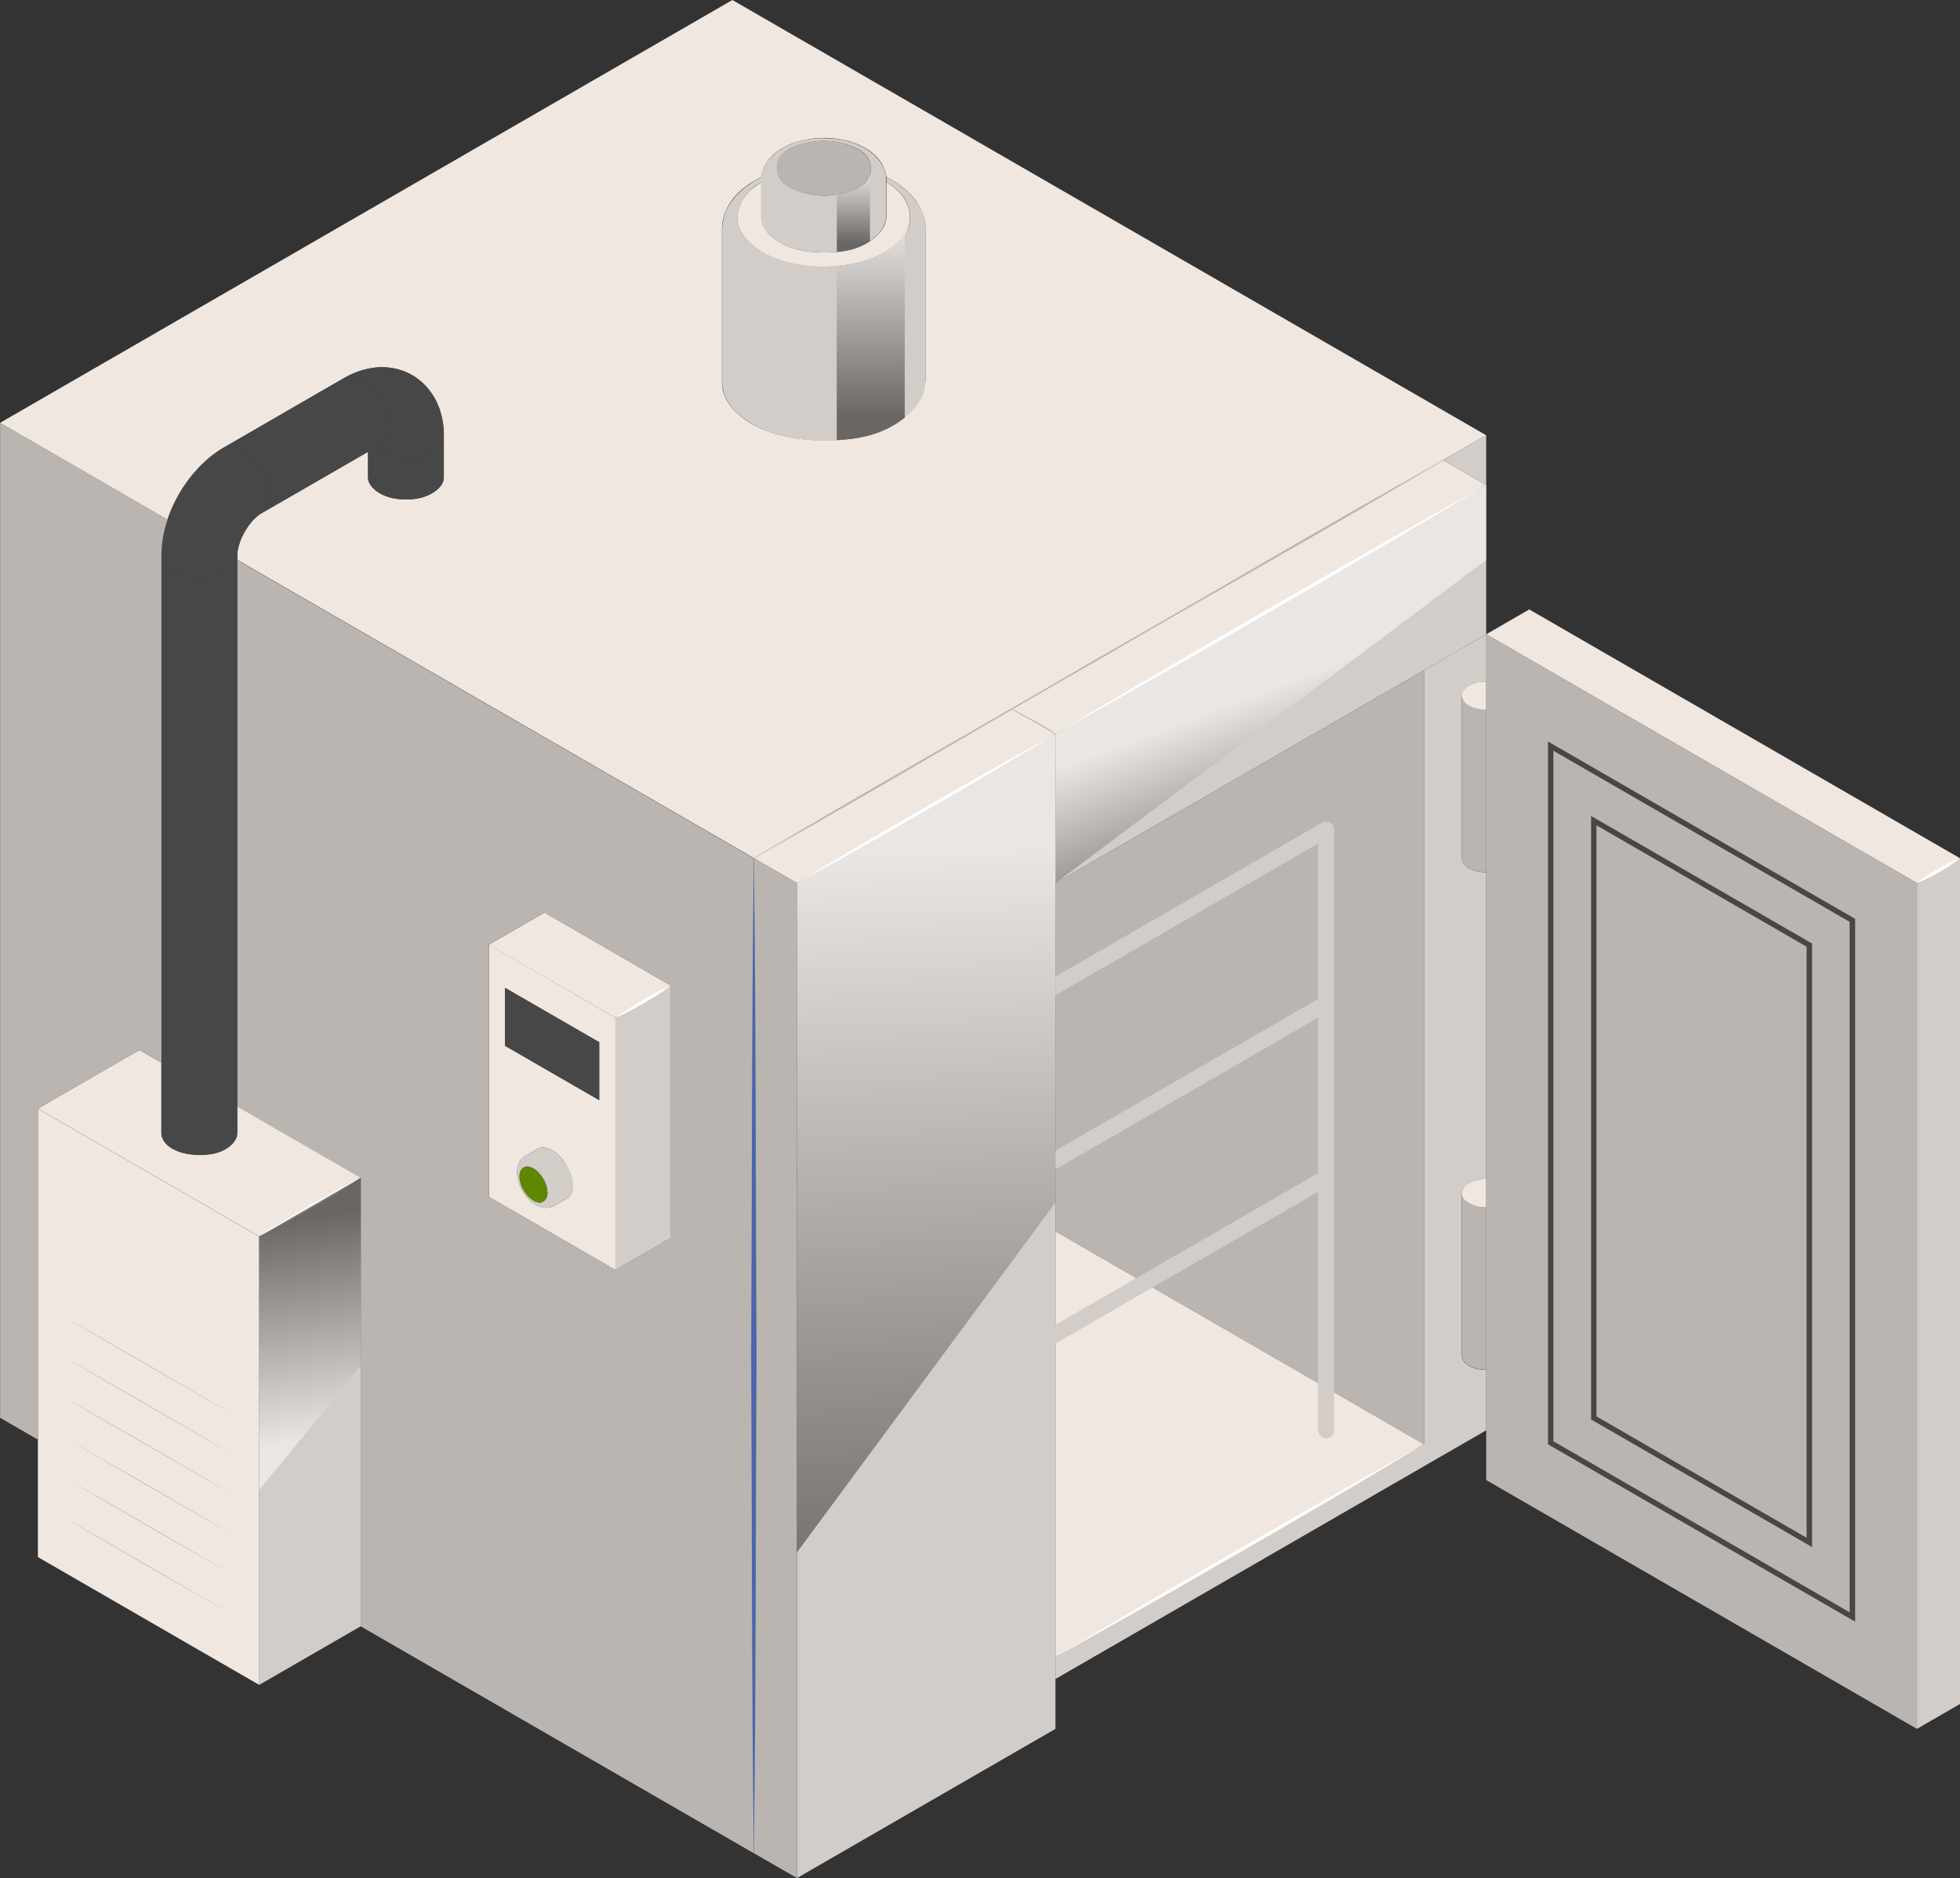 <svg xmlns="http://www.w3.org/2000/svg" xmlns:xlink="http://www.w3.org/1999/xlink" viewBox="0 0 189.88 181.91"><rect x="0" y="0" width="189.88" height="181.91" fill="#333333" stroke="none"/><defs><style>      .cls-1 {        fill: #5f8700;      }      .cls-1, .cls-2, .cls-3, .cls-4, .cls-5, .cls-6, .cls-7, .cls-8, .cls-9, .cls-10, .cls-11, .cls-12, .cls-13, .cls-14, .cls-15 {        stroke-width: 0px;      }      .cls-2 {        fill: #474747;      }      .cls-3 {        fill: #d2cdc9;      }      .cls-16 {        isolation: isolate;      }      .cls-4 {        fill: #4b66a9;      }      .cls-5 {        fill: none;      }      .cls-6 {        fill: #efe7e0;      }      .cls-7 {        fill: url(#linear-gradient-2);      }      .cls-7, .cls-9, .cls-10, .cls-11, .cls-13, .cls-14 {        mix-blend-mode: screen;        opacity: .5;      }      .cls-8 {        fill: #fff;      }      .cls-9 {        fill: url(#linear-gradient-3);      }      .cls-10 {        fill: url(#linear-gradient-5);      }      .cls-11 {        fill: url(#linear-gradient-6);      }      .cls-17 {        clip-path: url(#clippath);      }      .cls-12 {        fill: #bab5b1;      }      .cls-13 {        fill: url(#linear-gradient-4);      }      .cls-14 {        fill: url(#linear-gradient);      }      .cls-15 {        fill: #bab4af;      }    </style><linearGradient id="linear-gradient" x1="129.43" y1="83.04" x2="123.28" y2="66.7" gradientUnits="userSpaceOnUse"><stop offset="0" stop-color="#000"></stop><stop offset="1" stop-color="#fff"></stop></linearGradient><clipPath id="clippath"><polygon class="cls-5" points="102.25 85.54 102.25 160.49 136.82 140.5 137.94 64.93 102.25 85.54"></polygon></clipPath><linearGradient id="linear-gradient-2" x1="91.49" y1="158.53" x2="88.69" y2="82.66" xlink:href="#linear-gradient"></linearGradient><linearGradient id="linear-gradient-3" x1="31.5" y1="139.26" x2="28.4" y2="118.02" gradientUnits="userSpaceOnUse"><stop offset="0" stop-color="#fff"></stop><stop offset="1" stop-color="#000"></stop></linearGradient><linearGradient id="linear-gradient-4" x1="84.36" y1="21.76" x2="84.36" y2="40.4" xlink:href="#linear-gradient-3"></linearGradient><linearGradient id="linear-gradient-5" x1="84.25" y1="15.51" x2="84.25" y2="15.76" xlink:href="#linear-gradient-3"></linearGradient><linearGradient id="linear-gradient-6" x1="82.67" y1="16.58" x2="82.67" y2="23.56" xlink:href="#linear-gradient-3"></linearGradient></defs><g class="cls-16"><g id="Layer_2" data-name="Layer 2"><g id="Capa_1" data-name="Capa 1"><g><g><g><path class="cls-3" d="M89.66,22.19v14.86c0,1.31-.9,2.5-2,3.4-.23.19-.46.35-.71.52-1.81,1.19-3.82,1.56-5.88,1.67-.08.02-.19.02-.27.02-2.75.1-5.63-.25-7.94-1.61-.71-.4-1.38-.9-1.9-1.52-.42-.5-.75-1.08-.9-1.71-.06-.25-.1-.52-.1-.77v-14.86c0-.19.02-.4.04-.58.02-.1.04-.19.06-.29,0-.08.04-.19.06-.29.02-.08.06-.19.08-.27.04-.08.06-.19.1-.27.04-.1.08-.19.13-.27.04-.08.1-.19.15-.27.04-.08.1-.17.15-.25.06-.08.12-.17.19-.25.06-.08.12-.17.19-.25.06-.08.13-.15.19-.23l.23-.23c.06-.06.15-.15.23-.21.06-.08.15-.15.23-.21.08-.08.17-.15.25-.21.08-.06.19-.12.27-.19.08-.06.19-.13.27-.19.1-.06.21-.12.29-.19.1-.04.21-.1.29-.17.1-.04.23-.1.33-.17.02,0,.04-.02.08-.04-.02.1-.02.23-.02.33v.15c-.58.35-1.13.77-1.54,1.33-.58.75-.92,1.77-.71,2.69.27,1.15,1.38,2.15,2.4,2.73,1.5.88,3.29,1.29,5.07,1.4.71.04,1.42.02,2.11-.04.77-.06,1.54-.19,2.27-.4,1.15-.29,2.23-.73,3.17-1.48.46-.33.88-.75,1.15-1.23.19-.27.33-.54.42-.85.21-.83,0-1.81-.46-2.56-.42-.67-1.06-1.17-1.75-1.58v-.48s.04.02.06.04c.1.06.21.1.31.17.1.04.19.1.29.17.1.06.21.1.29.17.1.06.19.13.29.19.08.08.17.15.27.21.08.06.17.13.25.21.08.06.17.13.25.21.08.06.15.15.23.21.08.08.15.17.21.23.08.08.15.17.21.25.06.08.13.17.19.25.06.08.12.15.17.25.06.08.13.17.17.25.04.1.1.19.15.27.04.08.08.19.12.27.04.1.06.19.1.27.02.1.06.19.08.29.02.1.04.19.06.29.02.08.04.19.04.29.04.19.04.35.04.54Z"></path><path class="cls-6" d="M143.98,42.16l-4.17,2.41-41.73,24.09-25.04,14.46-50.05-28.89v-.46s0-.09,0-.14c0-.07.01-.15.03-.24.01-.09.03-.18.05-.28.02-.1.05-.2.08-.31.03-.11.07-.22.11-.34.04-.12.09-.23.14-.35.05-.12.11-.24.17-.35.12-.24.26-.47.41-.69.07-.11.15-.22.23-.32.08-.1.16-.2.24-.29.08-.09.16-.18.24-.25.08-.08.16-.15.24-.21.07-.06.15-.12.21-.17.07-.05.13-.09.18-.11,3.44-1.99,6.89-3.97,10.33-5.96v2.49c0,.74.73,1.35,1.45,1.69.74.35,1.48.43,2.22.43s1.48-.08,2.22-.43c.73-.34,1.45-.95,1.45-1.69v-4.03c0-.19,0-.37-.02-.56-.02-.24-.04-.47-.07-.71-.04-.24-.08-.46-.14-.69-.06-.23-.12-.45-.2-.67-.08-.23-.17-.44-.27-.65-.1-.22-.21-.42-.34-.62-.13-.2-.26-.39-.41-.58-.15-.19-.3-.36-.48-.53-.17-.17-.35-.32-.54-.47-.19-.15-.39-.28-.6-.4-.32-.19-.67-.34-1.02-.46-.23-.08-.46-.14-.69-.19-.23-.05-.48-.08-.71-.1-.24-.02-.48-.02-.72-.02-.24,0-.49.03-.72.07-.23.03-.48.08-.71.14-.23.06-.48.13-.7.22-.23.08-.46.18-.68.28-.22.1-.45.22-.66.35h0c-3.89,2.24-7.78,4.49-11.66,6.74-.21.12-.43.26-.63.4-.21.14-.41.29-.61.45-.2.16-.4.33-.58.5-.19.17-.38.36-.56.55-.18.19-.36.39-.53.59-.34.4-.66.84-.96,1.28-.29.44-.56.91-.8,1.38-.24.47-.45.96-.63,1.45-.05.12-.09.25-.13.37L0,40.96,70.95,0l73.03,42.16ZM89.66,37.05v-14.85c0-.19-.01-.36-.03-.55-.01-.1-.03-.19-.05-.29-.02-.1-.04-.19-.07-.29-.03-.1-.05-.19-.09-.28-.03-.1-.07-.18-.1-.28-.04-.09-.08-.18-.12-.27-.05-.09-.09-.18-.14-.27-.05-.09-.1-.17-.16-.26-.06-.09-.11-.17-.17-.25-.06-.09-.12-.16-.19-.25-.07-.08-.13-.16-.2-.24-.07-.08-.14-.15-.22-.23-.08-.08-.15-.15-.23-.22-.08-.07-.16-.14-.24-.21-.09-.07-.17-.14-.26-.21-.09-.07-.17-.13-.27-.2-.1-.07-.18-.13-.28-.19-.1-.06-.19-.12-.29-.18-.1-.06-.2-.11-.3-.17-.1-.06-.2-.11-.31-.16-.02-.01-.05-.02-.07-.04,0-.05-.01-.1-.02-.15-.02-.11-.04-.21-.07-.32-.03-.11-.06-.21-.1-.31-.04-.11-.08-.2-.13-.3-.05-.1-.1-.19-.16-.29-.06-.1-.12-.18-.19-.27-.07-.09-.14-.17-.21-.26-.08-.09-.15-.16-.24-.24-.09-.08-.16-.15-.26-.23-.09-.08-.18-.14-.28-.21-.1-.07-.19-.13-.3-.19-.05-.03-.1-.06-.15-.09-.05-.03-.1-.06-.16-.08-.11-.06-.21-.1-.32-.16-.11-.05-.22-.1-.33-.14-.12-.05-.23-.09-.35-.13-.12-.04-.23-.08-.36-.11-.13-.04-.24-.06-.37-.09-.13-.03-.25-.06-.38-.08-.13-.02-.25-.04-.39-.06-.13-.02-.26-.03-.39-.05-.13-.01-.26-.02-.4-.03-.26-.01-.53-.02-.8,0-.13,0-.27.01-.4.02-.13,0-.27.02-.4.04-.13.02-.27.04-.39.06s-.26.05-.39.07c-.12.03-.26.06-.38.09-.12.03-.25.07-.37.1-.12.04-.25.08-.36.12-.11.04-.24.09-.35.14-.11.05-.23.1-.33.16-.1.05-.22.12-.32.17-.1.06-.2.12-.29.18-.09.06-.19.13-.28.2-.09.06-.18.14-.26.21-.08.07-.17.15-.24.23-.07.08-.15.16-.22.24-.07.08-.14.17-.2.26-.06.09-.12.18-.17.28-.05.09-.1.19-.15.29-.04.1-.08.2-.12.3-.03.1-.06.21-.09.31-.02.1-.04.21-.05.32-.03.01-.06.03-.09.04-.1.05-.21.11-.31.16-.1.05-.2.11-.3.17-.09.06-.2.12-.29.18-.09.06-.19.12-.28.18-.09.06-.18.13-.26.19-.08.06-.17.13-.25.2-.08.07-.17.14-.24.21-.07.07-.16.15-.23.22-.07.07-.15.15-.22.23-.07.07-.14.16-.2.23-.06.08-.13.16-.19.24-.06.08-.12.17-.17.25-.05.08-.11.17-.16.26-.05.08-.1.18-.14.26-.04.09-.09.18-.12.27-.04.09-.07.18-.11.28-.03.09-.06.19-.09.28-.03.09-.05.19-.07.29-.02.09-.04.19-.05.29-.03.19-.04.39-.04.59,0,4.95,0,9.9,0,14.85,0,.26.03.53.09.78.15.63.48,1.21.9,1.71.52.62,1.19,1.12,1.89,1.53,2.33,1.34,5.21,1.69,7.94,1.59,2.18-.08,4.27-.45,6.16-1.69,1.41-.92,2.71-2.33,2.71-3.92Z"></path><polygon class="cls-3" points="189.88 83.13 189.88 165.05 185.71 167.46 185.71 85.54 189.88 83.13"></polygon><polygon class="cls-6" points="189.88 83.13 185.71 85.54 143.98 61.44 148.15 59.03 189.88 83.13"></polygon><polygon class="cls-12" points="185.71 85.54 185.71 167.46 143.98 143.36 143.98 138.54 143.98 132.68 143.98 132.43 143.98 116.95 143.98 114.23 143.98 114.22 143.98 84.49 143.98 84.1 143.98 68.76 143.98 66.1 143.98 66.03 143.98 61.44 185.71 85.54"></polygon><path class="cls-2" d="M179.72,157.07l-.39-.22-29.36-16.95v-68.08l.39.23,29.36,16.95v68.08ZM150.49,139.6l28.7,16.57v-66.88l-28.7-16.57v66.88Z"></path><path class="cls-2" d="M175.55,149.85l-21.41-12.36v-58.45l.39.22,21.02,12.13v58.45ZM154.66,137.19l20.36,11.76v-57.25l-20.36-11.76v57.25Z"></path><path class="cls-3" d="M143.98,132.68v5.86l-41.73,24.09v-2.15l35.7-20.61v-74.95l6.04-3.48v4.59c-.49,0-.94.05-1.43.28-.4.19-.83.49-.92.87-.02.07-.02.14-.02.22v15.73c0,.24.13.48.3.67.23.25.53.39.84.5.39.13.81.2,1.22.2v29.73c-.41,0-.82.07-1.22.2-.32.1-.62.25-.85.5-.17.19-.28.43-.3.67h0s0,.05,0,.07v15.66c0,.24.13.48.3.67.23.25.53.39.84.5.39.13.81.2,1.22.2Z"></path><path class="cls-12" d="M143.98,132.43v.25c-.41,0-.82-.07-1.22-.2-.31-.1-.61-.25-.84-.5-.17-.18-.3-.42-.3-.67v-15.66s0,.1.02.15c.09.38.51.68.92.87.49.23.94.28,1.43.28v15.48Z"></path><path class="cls-6" d="M143.98,114.23v2.72c-.49,0-.94-.05-1.43-.28-.4-.19-.83-.49-.92-.87-.01-.05-.02-.1-.02-.15v-.07h0c.02-.24.13-.48.3-.67.22-.25.53-.39.85-.5.4-.13.81-.2,1.22-.2h0Z"></path><path class="cls-12" d="M143.98,84.1v.39c-.41,0-.82-.07-1.22-.2-.31-.1-.61-.25-.84-.5-.17-.18-.3-.42-.3-.67v-15.73c.02.24.13.48.3.67.22.25.53.39.85.5.4.13.81.2,1.22.2v15.34Z"></path><path class="cls-6" d="M143.98,66.1v2.66c-.41,0-.82-.07-1.22-.2-.32-.1-.62-.25-.85-.5-.17-.19-.28-.43-.3-.67,0-.08,0-.15.02-.22.09-.38.51-.68.92-.87.49-.23.94-.28,1.43-.28v.07Z"></path><polygon class="cls-3" points="143.98 46.98 143.98 61.44 137.94 64.93 102.25 85.54 102.25 71.08 143.98 46.98"></polygon><polygon class="cls-14" points="143.98 46.98 143.98 54.23 102.25 85.54 102.25 71.08 143.98 46.98"></polygon><polygon class="cls-3" points="143.98 42.16 143.98 46.98 139.81 44.58 143.98 42.16"></polygon><polygon class="cls-6" points="143.98 46.98 102.25 71.08 98.07 68.67 139.81 44.58 143.98 46.98"></polygon><polygon class="cls-12" points="137.94 64.93 137.94 139.88 102.25 119.27 102.25 85.54 137.94 64.93"></polygon><polygon class="cls-6" points="137.94 139.88 102.25 160.49 102.25 119.27 137.94 139.88"></polygon><polygon class="cls-3" points="102.25 162.64 102.25 167.46 77.21 181.91 77.21 85.54 102.25 71.08 102.25 85.54 102.25 119.27 102.25 160.49 102.25 162.64"></polygon><polygon class="cls-6" points="102.25 71.08 77.21 85.54 73.03 83.13 98.07 68.67 102.25 71.08"></polygon><path class="cls-6" d="M87.61,19.24c.47.75.67,1.72.46,2.56-.21.84-.85,1.55-1.55,2.09-.95.74-2.04,1.18-3.17,1.48-1.41.37-2.9.52-4.38.44-1.78-.1-3.56-.51-5.08-1.39-1.02-.59-2.12-1.6-2.39-2.74-.22-.92.11-1.93.7-2.7.42-.55.97-.97,1.55-1.32v3.33c0,.26.05.52.16.77.21.51.53.93.95,1.26.21.17.43.31.66.45,1.43.83,3.2,1.04,4.89.98,1.34-.05,2.63-.28,3.79-1.04.87-.57,1.67-1.44,1.67-2.41v-3.34c.68.4,1.32.9,1.74,1.58Z"></path><path class="cls-3" d="M85.84,17.02c-.02-.1-.04-.21-.08-.31-.02-.1-.06-.21-.08-.31-.04-.1-.08-.19-.15-.29-.04-.1-.1-.19-.17-.29-.04-.1-.1-.19-.19-.27-.06-.1-.13-.17-.21-.25-.08-.1-.15-.17-.23-.25-.08-.08-.17-.15-.27-.23-.08-.08-.17-.15-.27-.21-.1-.06-.19-.12-.29-.19-.06-.04-.1-.06-.17-.1-.04-.02-.08-.04-.15-.08-.1-.04-.21-.1-.31-.15-.12-.06-.23-.1-.33-.15-.12-.04-.23-.08-.35-.13-.13-.04-.23-.08-.35-.1-.15-.04-.25-.06-.38-.1-.13-.02-.25-.06-.38-.08-.15-.02-.25-.04-.4-.06-.12-.02-.25-.02-.4-.04-.13-.02-.25-.02-.4-.02-.25-.02-.52-.02-.79-.02-.13,0-.27.02-.4.02-.15.02-.27.02-.4.04-.13.02-.27.04-.4.06-.13.02-.27.04-.4.06-.13.04-.25.06-.38.1-.12.02-.25.06-.38.1-.1.02-.23.08-.35.13-.1.04-.23.08-.33.13-.1.04-.23.1-.33.17-.1.04-.23.1-.33.17-.08.04-.19.13-.29.19-.08.04-.19.12-.27.19-.08.06-.19.15-.25.21-.08.08-.17.17-.25.23-.06.08-.15.17-.21.25-.08.08-.15.17-.21.25-.06.08-.12.19-.17.29-.06.08-.1.19-.15.27-.04.1-.08.21-.13.31-.02.1-.06.21-.08.31-.02.1-.04.21-.04.31-.02.1-.02.23-.02.33v3.48c0,.27.04.52.15.77.23.52.54.94.96,1.27.21.17.44.31.67.44,1.44.83,3.21,1.04,4.9.98.21,0,.44-.02.65-.04,1.1-.08,2.17-.35,3.13-1,.02-.02.06-.04.08-.06.83-.56,1.58-1.42,1.58-2.36v-3.82s-.02-.08-.02-.15ZM84.28,16.92c-.02.1-.06.19-.1.29-.35.69-1.21,1.1-2.02,1.36-.38.13-.73.21-1.08.25-.58.13-1.17.15-1.73.1-.77-.04-1.56-.21-2.31-.54-.17-.06-.31-.13-.46-.21-.44-.23-.83-.54-1.06-.96-.29-.54-.33-1.27-.06-1.83.35-.69,1.21-1.11,2.02-1.36.98-.31,1.9-.42,2.81-.35.79.04,1.56.21,2.34.54.6.25,1.19.6,1.5,1.17.04.08.08.15.1.23.02.06.06.12.06.19.1.38.1.77,0,1.13Z"></path><path class="cls-12" d="M84.11,15.37c.31.54.34,1.28.06,1.83-.35.7-1.21,1.1-2.02,1.37-.98.32-1.9.42-2.82.36-.78-.05-1.56-.22-2.32-.55-.15-.07-.3-.14-.45-.22-.43-.23-.83-.54-1.06-.95-.31-.55-.34-1.28-.06-1.83.35-.69,1.21-1.1,2.02-1.36.98-.32,1.9-.42,2.82-.36.78.05,1.56.22,2.32.55.6.26,1.19.61,1.51,1.17Z"></path><polygon class="cls-12" points="77.21 85.54 77.21 181.91 73.03 179.5 73.03 83.13 77.21 85.54"></polygon><path class="cls-12" d="M73.03,83.13v96.38l-38.08-21.98v-43.43l-11.97-6.91v-52.94l50.05,28.89ZM65,119.9v-24.44l-12.26-7.08-5.38,3.11v24.44l12.25,7.08,5.38-3.11Z"></path><polygon class="cls-3" points="65 95.47 65 119.9 59.62 123.01 59.62 98.57 65 95.47"></polygon><polygon class="cls-6" points="65 95.47 59.62 98.57 47.36 91.5 52.75 88.39 65 95.47"></polygon><path class="cls-6" d="M59.62,98.57v24.44l-12.25-7.08v-24.44l12.25,7.08ZM58.05,106.56v-5.61l-9.12-5.26v5.61l9.12,5.26ZM55.44,115.2c.02-.12.03-.25.03-.37,0-.76-.32-1.52-.74-2.18-.33-.52-.72-.98-1.29-1.27-.43-.21-.96-.34-1.35-.11-.39.23-.79.46-1.18.68-.05.03-.1.06-.14.09-.05.03-.09.07-.13.11-.04.04-.08.08-.12.12-.04.04-.07.09-.1.14-.03.05-.06.1-.09.14-.03.05-.05.1-.07.15-.02.05-.04.11-.06.16-.02.05-.03.11-.05.17-.01.05-.02.11-.03.17,0,.05-.02.12-.02.17,0,.06,0,.12,0,.18,0,.06,0,.12,0,.18,0,.06,0,.13.02.18,0,.06.02.13.03.19.01.06.02.13.04.19.01.06.03.13.05.19.02.06.04.13.06.19.02.06.05.13.07.18.02.06.05.12.08.18.05.12.12.24.18.36.07.12.14.22.22.33.04.05.08.1.12.16.04.05.08.1.13.15.05.05.09.09.13.14.05.05.09.09.14.13.05.05.09.08.14.12.05.04.09.08.15.11.05.04.1.07.15.1.05.03.1.06.16.09.06.03.1.05.16.08.06.03.11.05.17.07.06.02.11.04.17.05.06.02.11.03.17.04.06.01.11.02.17.02.06,0,.11,0,.17,0,.06,0,.11,0,.17-.01.06,0,.11-.02.17-.03.06-.01.11-.03.17-.05.06-.02.11-.04.16-.07.03-.02.06-.03.09-.05.39-.23.79-.46,1.18-.68.1-.06.2-.14.27-.24.15-.2.25-.43.28-.67Z"></path><polygon class="cls-2" points="58.05 100.95 58.05 106.56 48.93 101.3 48.93 95.68 58.05 100.95"></polygon><path class="cls-3" d="M54.73,112.65c-.33-.52-.72-.98-1.29-1.27-.43-.21-.96-.34-1.35-.11-.39.23-.79.46-1.18.68-.05.03-.1.06-.14.09-.05.03-.09.07-.13.11-.04.04-.08.08-.12.12-.04.04-.07.09-.1.14-.03.05-.06.1-.09.14-.03.05-.05.1-.07.15-.02.05-.04.11-.06.16-.02.05-.03.11-.05.17-.01.05-.02.11-.03.17,0,.05-.02.12-.02.17,0,.06,0,.12,0,.18,0,.06,0,.12,0,.18,0,.06,0,.13.02.18,0,.06.02.13.03.19.01.06.02.13.04.19.01.06.03.13.05.19.02.06.04.13.06.19s.05.13.07.18c.02.06.05.12.08.18.05.12.12.24.18.36.07.12.14.22.22.33.04.05.08.1.12.16.04.05.08.1.13.15.05.05.09.09.13.14.05.05.09.09.14.13.05.05.09.08.14.12.05.04.09.08.15.11.05.04.1.07.15.1.05.03.1.06.16.09.06.03.1.05.16.08.06.03.11.05.17.07.06.02.11.04.17.05.06.02.11.03.17.04.06.01.11.02.17.02.06,0,.11,0,.17,0,.06,0,.11,0,.17-.01.06,0,.11-.02.17-.03.06-.01.11-.03.17-.05.06-.02.11-.04.16-.07.03-.02.06-.03.09-.05.39-.23.79-.46,1.18-.68.1-.06.2-.14.27-.24.15-.2.25-.43.28-.67.02-.12.03-.25.03-.37,0-.76-.32-1.52-.74-2.18ZM52.91,116.09c-.1.17-.27.32-.46.37-.19.05-.4,0-.59-.08-.25-.11-.46-.27-.65-.46-.23-.24-.43-.52-.58-.81-.15-.3-.25-.61-.29-.95-.03-.27-.03-.55.11-.78.1-.17.27-.32.46-.37s.4,0,.59.08c.25.11.46.27.65.46.23.24.43.52.58.81.15.3.25.61.29.95,0,.07.01.14.02.2,0,.2-.02.4-.12.58Z"></path><path class="cls-1" d="M53.03,115.51c0,.2-.02.4-.12.58-.1.17-.27.32-.46.37-.19.05-.4,0-.59-.08-.25-.11-.46-.27-.65-.46-.23-.24-.43-.52-.58-.81-.15-.3-.25-.61-.29-.95-.03-.27-.03-.55.11-.78.1-.17.27-.32.46-.37s.4,0,.59.08c.25.11.46.27.65.46.23.24.43.52.58.81.15.3.25.61.29.95,0,.07.01.14.02.2Z"></path><path class="cls-2" d="M43,42.22v4.03c0,.74-.72,1.35-1.45,1.69-.74.35-1.48.43-2.22.43s-1.48-.08-2.22-.43c-.73-.34-1.45-.95-1.45-1.69v-2.49c.21-.12.42-.24.62-.36.81.7,1.99.9,3.1.92.88.01,1.71-.1,2.49-.57.58-.35,1.13-.9,1.13-1.53Z"></path><path class="cls-2" d="M43,42.22c0,.63-.55,1.18-1.13,1.53-.78.47-1.61.58-2.49.57-1.1-.01-2.29-.22-3.1-.92.24-.14.47-.27.71-.41.51-.3.73-.98.76-1.6.05-.84-.22-1.59-.6-2.31-.48-.9-1.12-1.77-1.99-2.27-.14-.08-.28-.15-.43-.21-.3-.12-.62-.16-.95-.12-.17.02-.32.07-.45.15.21-.12.45-.24.66-.35.22-.1.46-.2.68-.28.22-.08.47-.16.7-.22.23-.06.48-.11.71-.14.23-.03.48-.06.72-.07.24,0,.48,0,.72.02.24.02.48.05.71.1.23.05.47.11.69.19.35.12.7.27,1.02.46.21.12.41.25.6.4.19.14.37.3.54.47.17.17.33.34.48.53.15.19.28.38.41.58.13.2.23.4.34.62.1.22.19.43.27.65.08.23.14.44.2.67.06.23.1.45.14.69.03.24.06.46.07.71.01.19.02.37.02.56Z"></path><path class="cls-2" d="M37.15,39.08c.38.72.65,1.46.6,2.31-.04.63-.25,1.31-.76,1.6-.24.14-.47.27-.71.41-.21.12-.42.24-.62.36-3.44,1.99-6.88,3.98-10.33,5.96.51-.3.73-.98.76-1.6.05-.84-.22-1.59-.6-2.31-.48-.9-1.12-1.77-1.99-2.27-.14-.08-.28-.15-.44-.21-.3-.12-.62-.16-.95-.12-.17.02-.32.07-.45.15,3.89-2.24,7.77-4.49,11.66-6.74h0c.14-.08.29-.13.45-.15.33-.04.65,0,.95.12.15.06.3.13.43.21.87.5,1.52,1.37,1.99,2.27Z"></path><polygon class="cls-3" points="34.95 157.52 25.11 163.2 25.11 119.77 34.95 114.08 34.95 157.52"></polygon><path class="cls-6" d="M34.95,114.08l-9.84,5.68-21.44-12.38,9.84-5.68,2.12,1.23v6.84c0,.16.03.31.1.47.13.31.32.56.58.76.13.1.26.19.4.27.87.5,1.94.63,2.96.59.81-.03,1.59-.17,2.3-.63.52-.34,1.01-.87,1.01-1.46v-2.6l11.97,6.91Z"></path><polygon class="cls-6" points="25.11 119.77 25.11 163.2 3.67 150.82 3.67 139.46 3.67 107.39 25.11 119.77"></polygon><path class="cls-2" d="M22.99,54.23v55.54c0,.59-.48,1.12-1.01,1.46-.71.46-1.49.6-2.3.63-1.02.04-2.09-.09-2.96-.59-.14-.08-.27-.17-.4-.27-.26-.2-.45-.45-.58-.76-.06-.15-.1-.31-.1-.47v-56c0,.16.03.31.1.47.13.31.32.56.58.76.13.1.26.19.4.27.87.5,1.94.63,2.96.59.81-.03,1.59-.17,2.3-.63.52-.35,1.01-.87,1.01-1.46v.46Z"></path><path class="cls-2" d="M21.02,43.76c.21-.14.42-.28.63-.4.14-.08.29-.13.45-.15.33-.04.65,0,.95.12.15.06.3.13.44.21.87.5,1.52,1.37,1.99,2.27.38.72.65,1.46.6,2.31-.03.63-.25,1.31-.76,1.6-.05.03-.11.07-.18.11-.06.05-.14.1-.21.17-.07.06-.16.14-.24.21-.08.08-.16.16-.24.25-.08.09-.16.19-.24.29-.08.1-.16.21-.23.32-.15.22-.29.45-.41.69-.06.12-.12.23-.17.35-.05.12-.1.23-.14.35-.04.12-.08.23-.11.34-.03.11-.06.21-.08.31-.02.1-.04.19-.05.28-.01.09-.02.17-.03.24,0,.05,0,.1,0,.14,0,.59-.48,1.12-1.01,1.46-.71.46-1.49.6-2.3.63-1.02.04-2.09-.09-2.96-.59-.14-.08-.27-.17-.4-.27-.26-.2-.45-.45-.58-.76-.06-.15-.1-.31-.1-.47h0v-.11c0-.25.02-.49.04-.73.02-.25.05-.49.09-.74.04-.25.09-.5.14-.74.06-.25.12-.5.2-.74.04-.12.07-.25.12-.37.04-.12.08-.25.13-.37.18-.49.39-.97.63-1.45.24-.48.51-.94.8-1.38.29-.44.62-.88.96-1.28.17-.2.35-.4.53-.59.18-.19.37-.37.56-.55.19-.17.39-.34.58-.5.2-.16.4-.31.61-.45Z"></path><path class="cls-12" d="M0,40.96l16.23,9.37c-.04.12-.08.25-.12.37-.07.25-.14.49-.2.74-.06.25-.1.5-.14.74-.04.25-.07.49-.09.74-.02.25-.03.49-.04.73v.11h0v49.17l-2.12-1.23-9.84,5.68v32.07l-3.67-2.12V40.96Z"></path><path class="cls-8" d="M77.21,85.54l.77-.47.77-.47,1.55-.93c1.03-.62,2.07-1.24,3.11-1.85,1.04-.62,2.08-1.22,3.12-1.83l3.13-1.81,3.13-1.8c1.05-.59,2.09-1.19,3.14-1.78,1.05-.59,2.1-1.18,3.15-1.77l1.58-.87.79-.44.79-.43-.77.47-.77.47-1.55.93c-1.03.62-2.07,1.24-3.11,1.85-1.04.62-2.08,1.22-3.12,1.83l-3.13,1.81-3.13,1.8c-1.05.59-2.09,1.19-3.14,1.78-1.05.59-2.1,1.18-3.15,1.77l-1.58.87-.79.44-.79.43Z"></path><path class="cls-8" d="M143.98,46.98l-1.29.77-1.3.77-2.59,1.54-5.19,3.05c-1.73,1.02-3.47,2.02-5.2,3.04l-5.21,3.02-5.22,3-2.61,1.5-1.31.75-1.31.74-5.24,2.97-2.63,1.47-1.31.74-1.32.73,1.29-.77,1.3-.77,2.59-1.54,5.19-3.05,1.3-.76,1.3-.76,2.6-1.52,5.21-3.02,5.22-3c1.74-1,3.48-2,5.23-2.99l5.24-2.97,2.63-1.47,1.31-.74,1.32-.73Z"></path><path class="cls-8" d="M189.88,83.13c-.31.26-.65.49-.98.71-.34.22-.68.43-1.03.63-.35.2-.7.39-1.06.57-.36.18-.72.35-1.11.49.31-.26.65-.49.98-.71.34-.22.68-.43,1.03-.63.35-.2.7-.39,1.06-.57.36-.18.72-.35,1.11-.49Z"></path><path class="cls-8" d="M34.95,114.08c-.79.53-1.59,1.03-2.4,1.53-.4.25-.81.49-1.22.73l-1.23.72-1.23.7c-.41.23-.83.46-1.24.69-.83.45-1.67.9-2.52,1.31.79-.53,1.59-1.03,2.4-1.53.4-.25.81-.49,1.22-.73l1.23-.72,1.24-.7c.41-.23.83-.46,1.24-.69.83-.45,1.67-.9,2.52-1.31Z"></path><path class="cls-8" d="M65,95.47c-.42.32-.85.61-1.28.88-.44.28-.88.55-1.33.81-.45.26-.9.51-1.36.75-.46.24-.93.47-1.41.67.42-.32.85-.61,1.28-.88.44-.28.88-.55,1.33-.81.45-.26.9-.51,1.36-.75.46-.24.93-.47,1.41-.67Z"></path><path class="cls-8" d="M102.25,160.49l1.1-.66,1.11-.66,2.21-1.32c1.48-.87,2.96-1.75,4.44-2.62,1.48-.87,2.97-1.73,4.45-2.6l4.46-2.58,4.47-2.57c1.49-.85,2.98-1.71,4.48-2.55,1.49-.85,2.99-1.69,4.49-2.54l2.25-1.26,1.12-.63,1.13-.62-1.1.66-1.11.66-2.21,1.32c-1.48.87-2.96,1.75-4.44,2.62-1.48.87-2.97,1.73-4.45,2.6l-4.46,2.58-4.47,2.57c-1.49.85-2.98,1.71-4.48,2.55-1.49.85-2.99,1.69-4.49,2.54l-2.25,1.26-1.12.63-1.13.62Z"></path><polygon class="cls-12" points="22.53 156.41 20.49 155.25 18.46 154.08 14.39 151.75 10.32 149.39 8.29 148.21 6.27 147.02 8.31 148.18 10.35 149.35 14.42 151.69 18.48 154.05 20.51 155.23 22.53 156.41"></polygon><polygon class="cls-12" points="22.53 152.53 20.49 151.36 18.46 150.2 14.39 147.86 10.32 145.5 8.29 144.32 6.27 143.14 8.31 144.3 10.35 145.46 14.42 147.8 18.48 150.16 20.51 151.34 22.53 152.53"></polygon><polygon class="cls-12" points="22.53 148.64 20.49 147.48 18.46 146.31 14.39 143.97 10.32 141.61 8.29 140.43 6.27 139.25 8.31 140.41 10.35 141.58 14.42 143.91 18.48 146.27 20.51 147.45 22.53 148.64"></polygon><polygon class="cls-12" points="22.53 144.75 20.49 143.59 18.46 142.42 14.39 140.08 10.32 137.73 8.29 136.55 6.27 135.36 8.31 136.52 10.35 137.69 14.42 140.03 18.48 142.38 20.51 143.56 22.53 144.75"></polygon><polygon class="cls-12" points="22.53 140.86 20.49 139.7 18.46 138.53 14.39 136.19 10.32 133.84 8.29 132.66 6.27 131.47 8.31 132.63 10.35 133.8 14.42 136.14 18.48 138.49 20.51 139.67 22.53 140.86"></polygon><polygon class="cls-12" points="22.53 136.97 20.49 135.81 18.46 134.64 14.39 132.3 10.32 129.95 8.29 128.77 6.27 127.58 8.31 128.74 10.35 129.91 14.42 132.25 18.48 134.61 20.51 135.78 22.53 136.97"></polygon></g><polygon class="cls-12" points="102.25 85.54 102.23 83.73 102.22 81.92 102.21 78.31 102.22 74.69 102.23 72.89 102.25 71.08 102.26 72.89 102.27 74.69 102.28 78.31 102.27 81.92 102.26 83.73 102.25 85.54"></polygon></g><g class="cls-17"><g><path class="cls-3" d="M96.45,133.36c-.27,0-.53-.14-.68-.39-.22-.37-.09-.85.29-1.07l32.02-18.49c.37-.21.85-.09,1.07.29.22.37.09.85-.29,1.07l-32.02,18.49c-.12.07-.26.1-.39.1Z"></path><path class="cls-3" d="M96.45,116.49c-.27,0-.53-.14-.68-.39-.22-.37-.09-.85.29-1.07l32.02-18.49c.37-.21.85-.09,1.07.29.22.37.09.85-.29,1.07l-32.02,18.49c-.12.07-.26.1-.39.1Z"></path><path class="cls-3" d="M96.45,157.37c-.43,0-.78-.35-.78-.78v-57.74c0-.28.15-.54.39-.68l32.02-18.49c.24-.14.54-.14.78,0,.24.14.39.4.39.68v58.17c0,.43-.35.78-.78.78s-.78-.35-.78-.78v-56.82l-30.46,17.58v57.29c0,.43-.35.78-.78.78Z"></path></g></g><polygon class="cls-7" points="77.21 150.36 102.25 116.48 102.25 71.08 77.21 85.54 77.21 150.36"></polygon><polygon class="cls-9" points="25.11 144.33 34.95 132.28 34.95 114.08 25.11 119.77 25.11 144.33"></polygon><path class="cls-13" d="M87.65,22.65v17.8c-.23.19-.46.35-.71.52-1.81,1.19-3.82,1.56-5.88,1.67v-16.89c.77-.06,1.54-.19,2.27-.4,1.15-.29,2.23-.73,3.17-1.48.46-.33.88-.75,1.15-1.23Z"></path><path class="cls-10" d="M84.28,15.52v.27c0-.06-.04-.12-.06-.19.02-.02.04-.06.06-.08Z"></path><path class="cls-11" d="M84.28,16.92v6.42s-.06.04-.08.06c-.96.65-2.02.92-3.13,1v-5.59c.35-.04.71-.12,1.08-.25.81-.25,1.67-.67,2.02-1.36.04-.1.08-.19.1-.29Z"></path><path class="cls-4" d="M73.03,83.13c.22,16.06.17,32.13.26,48.19-.09,16.06-.04,32.13-.26,48.19-.22-16.06-.17-32.13-.26-48.19.09-16.06.04-32.13.26-48.19Z"></path><path class="cls-15" d="M73.03,83.13c11.02-6.62,22.24-12.87,33.33-19.38,11.17-6.35,22.2-12.94,33.44-19.17-11.02,6.62-22.19,12.77-33.28,19.27-11.18,6.34-22.25,13.04-33.49,19.27Z"></path><path class="cls-15" d="M98.07,68.67c.97.52,1.38.74,2.09,1.12.68.43,1.37.73,2.09,1.29-.9-.43-1.43-.83-2.14-1.2-.68-.43-1.36-.67-2.03-1.2Z"></path></g></g></g></g></svg>